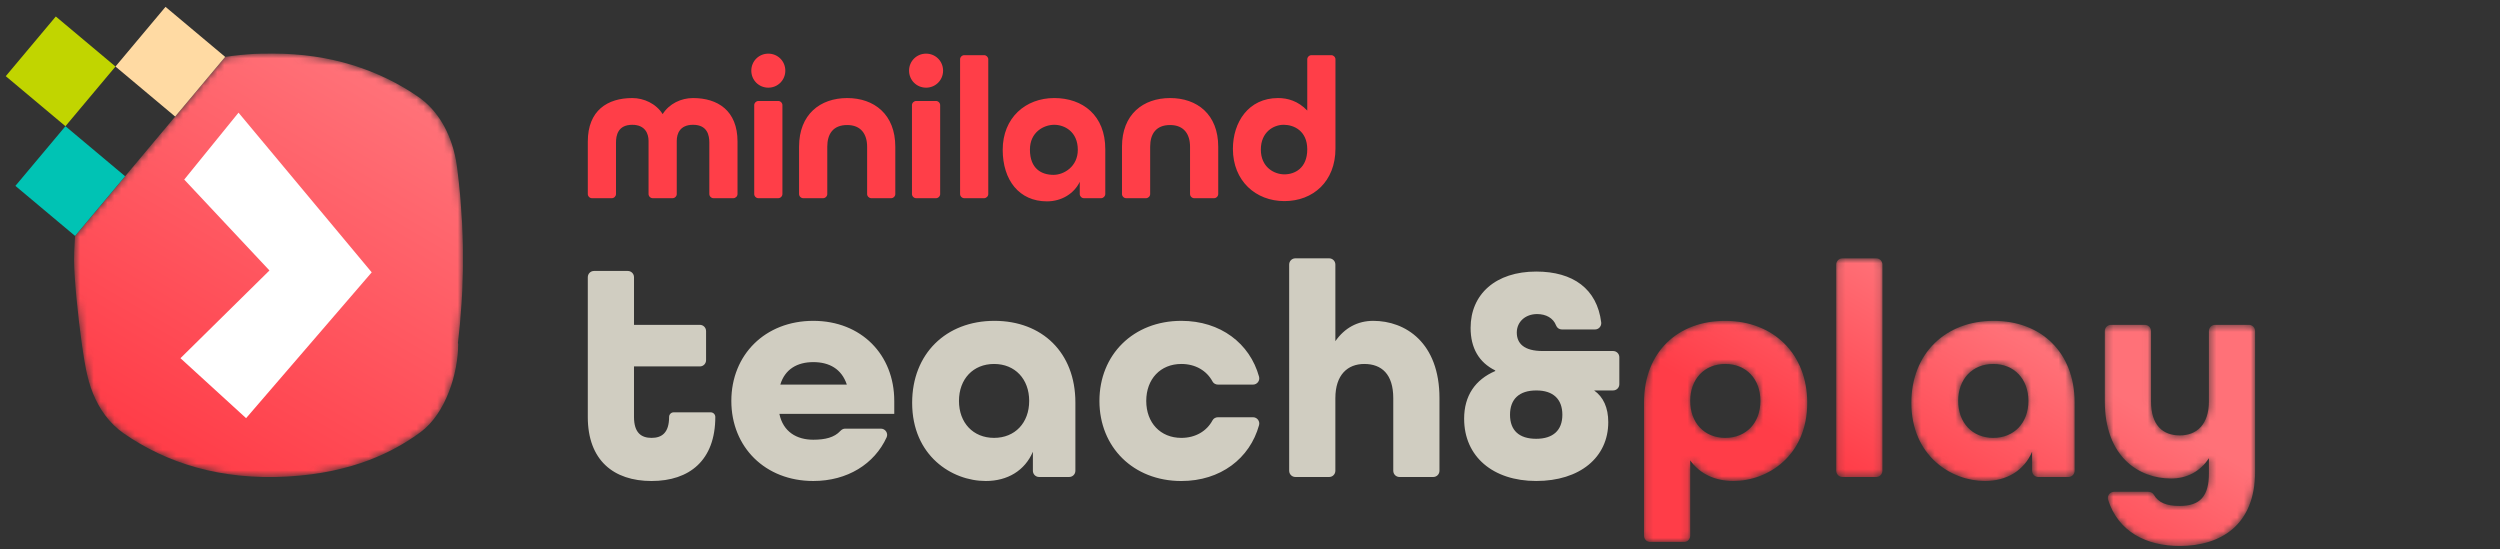 <?xml version="1.0" encoding="UTF-8"?> <svg xmlns="http://www.w3.org/2000/svg" xmlns:xlink="http://www.w3.org/1999/xlink" width="364" height="80" viewBox="0 0 364 80"><rect x="0" y="0" width="364" height="80" fill="#333333" stroke="none"/><defs><linearGradient id="nkkgp63zvb" x1="27.777%" x2="67.792%" y1="68.118%" y2="35.494%"><stop offset="0%" stop-color="#FF3D48"></stop><stop offset="100%" stop-color="#FF7178"></stop></linearGradient><linearGradient id="qizu5c04ze" x1="26.435%" x2="74.172%" y1="94.835%" y2="4.794%"><stop offset="0%" stop-color="#FF3D48"></stop><stop offset="100%" stop-color="#FF7178"></stop></linearGradient><path id="n228bgzn7a" d="M30.044.786c-.498 0-.903.403-.903.901V31.72c0 .5.405.904.903.904h4.922c.495 0 .903-.404.903-.904V1.687c0-.498-.408-.901-.903-.901h-4.922zm10.037 21.03c0 7.714 5.788 11.391 10.721 11.391 3.184 0 5.692-1.526 6.86-4.26v2.772c0 .5.405.904.903.904h4.384c.498 0 .903-.403.903-.902v-9.95c0-7.265-4.844-11.883-11.795-11.883-7.042 0-11.976 4.797-11.976 11.928zm6.818-.269c0-3.184 2.063-5.382 5.112-5.382 3.05 0 5.113 2.198 5.113 5.382 0 3.184-2.063 5.38-5.113 5.38-3.049 0-5.112-2.196-5.112-5.38zm-45.743.225V41.18c0 .499.402.903.901.903H6.98c.498 0 .903-.404.903-.903V30.2c1.39 1.975 3.63 3.005 6.277 3.005 5.022 0 10.763-3.676 10.763-11.39 0-7.13-4.933-11.928-11.975-11.928-6.77 0-11.791 4.44-11.791 11.884zm6.726-.225c0-3.184 2.063-5.382 5.11-5.382 3.051 0 5.113 2.198 5.113 5.382 0 3.184-2.062 5.38-5.113 5.38-3.047 0-5.11-2.196-5.11-5.38zM84.308 10.47c-.499 0-.903.405-.903.903V21.59c0 3.41-1.794 4.978-4.218 4.978-2.51 0-4.211-1.479-4.211-4.978V11.373c0-.498-.408-.903-.904-.903H69.15c-.5 0-.902.405-.902.903V21.59c0 8.117 4.976 11.255 9.64 11.255 2.332 0 4.26-1.03 5.517-2.958v2.198c0 3.362-1.301 4.752-4.261 4.752-1.936 0-3.075-.472-3.772-1.647-.164-.27-.476-.416-.794-.416h-4.976c-.613 0-1.053.6-.87 1.18 1.475 4.64 5.56 6.712 10.412 6.712 6.052 0 10.986-3.093 10.986-10.805V11.373c0-.498-.403-.903-.904-.903h-4.918z"></path><path id="gn4se60g8d" d="M28.737.833c-.602.011-1.19-.002-1.804.034-1.524.085-2.952.237-4.298.44L.782 27.371c-.018.23-.033.455-.048.673-.067 1.065-.1 2.017-.1 2.776v.002c0 .304.01.65.023 1.017.003.103.01.211.012.32.013.29.03.597.049.917l.019.33c.027.434.06.886.1 1.358v.004c.036.473.08.962.127 1.46.004.048.01.092.013.14.408 4.32 1.093 9.334 1.582 11.286.065.297.14.592.224.886.004.019.009.03.009.03.67 2.363 1.843 4.615 3.61 6.342.445.435.925.839 1.444 1.2 6.31 4.379 14.198 6.842 23.861 6.297 9.665-.549 15.579-3.697 19.328-6.433 3.747-2.736 5.523-8.646 5.523-12.862 0 0-.011-.058-.034-.162.197-1.607.379-3.506.514-5.598h.007c.045-.676.083-1.374.116-2.093 0-.037 0-.078.002-.113.038-.847.062-1.727.078-2.628.004-.267.006-.533.008-.804.008-.775.007-1.567-.002-2.378-.003-.225-.003-.443-.009-.672-.018-1.01-.056-2.047-.107-3.106-.013-.246-.031-.496-.046-.744-.047-.855-.107-1.723-.181-2.606-.025-.318-.053-.635-.081-.957-.105-1.129-.224-2.268-.373-3.433l-.001-.017c-.108-1.002-.297-2.015-.572-3.012-.14-.498-.3-.991-.486-1.477-.627-1.654-1.52-3.209-2.718-4.51-.558-.61-1.184-1.163-1.878-1.646-2.888-2.003-6.123-3.58-9.69-4.677C37.6 1.407 33.76.825 29.566.825c-.276 0-.55.002-.83.008"></path></defs><g fill="none" fill-rule="evenodd"><g><path fill="#FF3E48" d="M22.006 13.633v7.644c0 .32-.283.603-.601.603h-2.903c-.317 0-.6-.283-.6-.603v-7.5c0-.99-.247-2.584-2.37-2.584-1.948 0-2.372 1.345-2.372 2.336v7.748c0 .32-.282.603-.602.603H9.656c-.32 0-.603-.283-.603-.603V13.53c0-.99-.457-2.336-2.37-2.336-2.124 0-2.369 1.594-2.369 2.585v7.5c0 .32-.285.602-.603.602H.81c-.32 0-.602-.283-.602-.603v-7.644c0-4.53 2.867-6.334 6.474-6.334 1.7 0 3.47.815 4.426 2.338.954-1.523 2.69-2.338 4.423-2.338 3.574 0 6.475 1.804 6.475 6.334M26.491 5.788c-1.38 0-2.477-1.097-2.477-2.478 0-1.38 1.097-2.477 2.477-2.477s2.476 1.097 2.476 2.477-1.095 2.478-2.476 2.478zm2.053 15.49c0 .32-.283.602-.603.602H25.04c-.32 0-.602-.282-.602-.602V8.325c0-.317.282-.599.602-.599h2.901c.32 0 .603.282.603.6v12.952zM44.981 14.377v6.901c0 .32-.281.602-.601.602h-2.903c-.316 0-.6-.282-.6-.602v-6.901c0-1.805-.883-3.15-2.9-3.15-2.09 0-2.901 1.345-2.901 3.15v6.901c0 .32-.287.602-.603.602H31.57c-.32 0-.601-.282-.601-.602v-6.901c0-4.706 3.077-7.077 7.006-7.077 3.927 0 7.005 2.37 7.005 7.077M49.461 5.788c-1.38 0-2.478-1.097-2.478-2.478 0-1.38 1.098-2.477 2.478-2.477 1.38 0 2.476 1.097 2.476 2.477s-1.095 2.478-2.476 2.478zm2.052 15.49c0 .32-.282.602-.602.602h-2.902c-.32 0-.603-.282-.603-.602V8.325c0-.317.283-.599.603-.599h2.902c.32 0 .602.282.602.6v12.952zM58.516 21.278c0 .32-.282.602-.599.602h-2.905c-.317 0-.6-.282-.6-.602V1.658c0-.32.283-.602.6-.602h2.905c.317 0 .599.281.599.601v19.62zM75.553 14.731v6.547c0 .319-.283.602-.601.602h-2.514c-.32 0-.602-.283-.602-.602v-1.786c-.784 1.66-2.579 2.849-4.778 2.849-4.034 0-6.44-3.081-6.44-7.504 0-4.67 3.328-7.538 7.504-7.538 4.175 0 7.431 2.548 7.431 7.432m-4 .106c0-2.653-1.947-3.644-3.431-3.644-1.521 0-3.54 1.063-3.54 3.61 0 2.83 1.733 3.68 3.434 3.68 1.52 0 3.537-1.205 3.537-3.646M91.997 14.377v6.901c0 .32-.282.602-.602.602h-2.902c-.317 0-.6-.282-.6-.602v-6.901c0-1.805-.885-3.15-2.9-3.15-2.09 0-2.905 1.345-2.905 3.15v6.901c0 .32-.283.602-.6.602h-2.901c-.32 0-.602-.282-.602-.602v-6.901c0-4.706 3.077-7.077 7.008-7.077 3.927 0 7.004 2.37 7.004 7.077M104.962 9.123V1.658c0-.32.282-.602.603-.602h2.902c.316 0 .6.282.6.602v13.004c0 4.777-3.255 7.642-7.43 7.642-4.178 0-7.502-2.936-7.502-7.608 0-3.857 2.25-7.396 6.58-7.396 1.365 0 2.902.408 4.247 1.823m0 5.643c0-2.689-1.945-3.574-3.431-3.574-1.487 0-3.328 1.064-3.328 3.611s1.913 3.607 3.434 3.607c1.488 0 3.325-.883 3.325-3.644" transform="translate(.6) translate(84.776 6.977)"></path><path fill="#D0CDC1" d="M.208 53.729V33.378c0-.498.403-.903.902-.903h4.922c.498 0 .903.405.903.903v6.943h9.59c.498 0 .902.405.902.904v4.247c0 .5-.404.904-.903.904h-9.59v7.353c0 2.332 1.077 3.05 2.556 3.05 1.48 0 2.556-.718 2.556-3.05 0-.372.301-.671.673-.671H18.1c.372 0 .673.3.673.67 0 6.323-3.768 9.329-9.284 9.329-5.515 0-9.282-3.006-9.282-9.328M37.923 49.02c-.762-2.286-2.555-3.273-4.887-3.273-2.332 0-4.127 1.033-4.798 3.274h9.685zm-16.816 2.378c0-6.727 4.933-11.66 11.929-11.66s11.793 4.933 11.793 11.66v1.882H28.102c.538 2.602 2.511 3.767 4.934 3.767 1.737 0 3.074-.328 3.945-1.279.184-.199.426-.334.697-.334h5.204c.652 0 1.103.676.832 1.27-1.766 3.86-5.69 6.352-10.678 6.352-6.996 0-11.929-4.932-11.929-11.658zM64.473 51.398c0-3.185-2.063-5.382-5.112-5.382-3.048 0-5.111 2.197-5.111 5.382 0 3.184 2.063 5.38 5.111 5.38 3.049 0 5.112-2.196 5.112-5.38m-17.04.27c0-7.132 4.933-11.93 11.974-11.93 6.95 0 11.793 4.62 11.793 11.883v9.949c0 .499-.405.902-.904.902h-4.382c-.499 0-.902-.403-.902-.902v-2.774c-1.167 2.736-3.678 4.26-6.861 4.26-4.934 0-10.718-3.676-10.718-11.388M74.701 51.398c0-6.727 4.933-11.66 11.927-11.66 5.703 0 9.976 3.285 11.314 8.131.158.578-.279 1.152-.878 1.152h-5.106c-.322 0-.635-.16-.788-.446-.845-1.58-2.486-2.559-4.542-2.559-3.047 0-5.11 2.197-5.11 5.382 0 3.184 2.063 5.381 5.11 5.381 2.056 0 3.697-.98 4.542-2.56.153-.284.466-.445.788-.445h5.106c.6 0 1.036.574.878 1.151-1.338 4.847-5.611 8.133-11.314 8.133-6.994 0-11.927-4.934-11.927-11.66M103.23 30.636h4.92c.498 0 .903.403.903.903v11.159c1.345-1.927 3.228-2.96 5.515-2.96 4.664 0 9.642 3.139 9.642 11.256V61.57c0 .499-.405.903-.904.903h-4.92c-.499 0-.902-.404-.902-.903V50.994c0-3.498-1.704-4.978-4.216-4.978-2.422 0-4.215 1.57-4.215 4.978V61.57c0 .499-.405.903-.904.903h-4.918c-.5 0-.904-.404-.904-.903V31.539c0-.5.403-.903.902-.903M142.104 53.416c0-2.287-1.345-3.543-3.767-3.543h-.043c-2.468 0-3.812 1.256-3.812 3.543 0 2.288 1.344 3.496 3.812 3.496 2.42 0 3.81-1.208 3.81-3.496m-14.303.581c0-3.365 1.614-5.696 4.527-6.95v-.09c-2.375-1.166-3.585-3.275-3.585-6.188 0-4.933 3.676-8.207 9.551-8.207 5.373 0 8.859 2.516 9.465 7.398.068.545-.35 1.033-.9 1.033h-4.832c-.37 0-.702-.228-.834-.574-.415-1.104-1.491-1.668-2.766-1.668-1.704 0-2.96 1.12-2.96 2.69 0 1.57 1.032 2.691 3.767 2.691h10.26c.5 0 .904.404.904.902v3.934c0 .5-.404.903-.904.903h-2.772c1.346.942 2.064 2.51 2.064 4.618 0 5.157-4.17 8.565-10.492 8.565-6.28 0-10.493-3.543-10.493-9.057" transform="translate(.6) translate(84.776 6.977)"></path></g><g transform="translate(.6) translate(237.612 36.827)"><mask id="t7jc0r0cfc" fill="#fff"><use xlink:href="#n228bgzn7a"></use></mask><path fill="url(#nkkgp63zvb)" d="M30.044.786c-.498 0-.903.403-.903.901V31.72c0 .5.405.904.903.904h4.922c.495 0 .903-.404.903-.904V1.687c0-.498-.408-.901-.903-.901h-4.922zm10.037 21.03c0 7.714 5.788 11.391 10.721 11.391 3.184 0 5.692-1.526 6.86-4.26v2.772c0 .5.405.904.903.904h4.384c.498 0 .903-.403.903-.902v-9.95c0-7.265-4.844-11.883-11.795-11.883-7.042 0-11.976 4.797-11.976 11.928zm6.818-.269c0-3.184 2.063-5.382 5.112-5.382 3.05 0 5.113 2.198 5.113 5.382 0 3.184-2.063 5.38-5.113 5.38-3.049 0-5.112-2.196-5.112-5.38zm-45.743.225V41.18c0 .499.402.903.901.903H6.98c.498 0 .903-.404.903-.903V30.2c1.39 1.975 3.63 3.005 6.277 3.005 5.022 0 10.763-3.676 10.763-11.39 0-7.13-4.933-11.928-11.975-11.928-6.77 0-11.791 4.44-11.791 11.884zm6.726-.225c0-3.184 2.063-5.382 5.11-5.382 3.051 0 5.113 2.198 5.113 5.382 0 3.184-2.062 5.38-5.113 5.38-3.047 0-5.11-2.196-5.11-5.38zM84.308 10.47c-.499 0-.903.405-.903.903V21.59c0 3.41-1.794 4.978-4.218 4.978-2.51 0-4.211-1.479-4.211-4.978V11.373c0-.498-.408-.903-.904-.903H69.15c-.5 0-.902.405-.902.903V21.59c0 8.117 4.976 11.255 9.64 11.255 2.332 0 4.26-1.03 5.517-2.958v2.198c0 3.362-1.301 4.752-4.261 4.752-1.936 0-3.075-.472-3.772-1.647-.164-.27-.476-.416-.794-.416h-4.976c-.613 0-1.053.6-.87 1.18 1.475 4.64 5.56 6.712 10.412 6.712 6.052 0 10.986-3.093 10.986-10.805V11.373c0-.498-.403-.903-.904-.903h-4.918z" mask="url(#t7jc0r0cfc)"></path></g><g transform="translate(.6) translate(9.552 6.977)"><mask id="imwujwtvmf" fill="#fff"><use xlink:href="#gn4se60g8d"></use></mask><path fill="url(#qizu5c04ze)" d="M28.737.833c-.602.011-1.19-.002-1.804.034-1.524.085-2.952.237-4.298.44L.782 27.371c-.018.23-.033.455-.048.673-.067 1.065-.1 2.017-.1 2.776v.002c0 .304.01.65.023 1.017.003.103.01.211.012.32.013.29.03.597.049.917l.019.33c.027.434.06.886.1 1.358v.004c.036.473.08.962.127 1.46.004.048.01.092.013.14.408 4.32 1.093 9.334 1.582 11.286.065.297.14.592.224.886.004.019.009.03.009.03.67 2.363 1.843 4.615 3.61 6.342.445.435.925.839 1.444 1.2 6.31 4.379 14.198 6.842 23.861 6.297 9.665-.549 15.579-3.697 19.328-6.433 3.747-2.736 5.523-8.646 5.523-12.862 0 0-.011-.058-.034-.162.197-1.607.379-3.506.514-5.598h.007c.045-.676.083-1.374.116-2.093 0-.037 0-.078.002-.113.038-.847.062-1.727.078-2.628.004-.267.006-.533.008-.804.008-.775.007-1.567-.002-2.378-.003-.225-.003-.443-.009-.672-.018-1.01-.056-2.047-.107-3.106-.013-.246-.031-.496-.046-.744-.047-.855-.107-1.723-.181-2.606-.025-.318-.053-.635-.081-.957-.105-1.129-.224-2.268-.373-3.433l-.001-.017c-.108-1.002-.297-2.015-.572-3.012-.14-.498-.3-.991-.486-1.477-.627-1.654-1.52-3.209-2.718-4.51-.558-.61-1.184-1.163-1.878-1.646-2.888-2.003-6.123-3.58-9.69-4.677C37.6 1.407 33.76.825 29.566.825c-.276 0-.55.002-.83.008" mask="url(#imwujwtvmf)"></path></g><path fill="#FFF" d="M35.232 60.886L25.674 52.154 38.632 39.38 26.223 26.145 34.129 16.403 53.522 39.652z" transform="translate(.6)"></path><path fill="#00C3B4" d="M8.928 18.376L1.642 27.065 10.331 34.351 17.617 25.662z" transform="translate(.6)"></path><path fill="#C1D500" d="M7.525 2.401L0.239 11.09 8.928 18.376 16.214 9.687z" transform="translate(.6)"></path><path fill="#FFDAA3" d="M23.499 0.998L16.213 9.687 24.902 16.972 32.188 8.284z" transform="translate(.6)"></path></g></svg> 